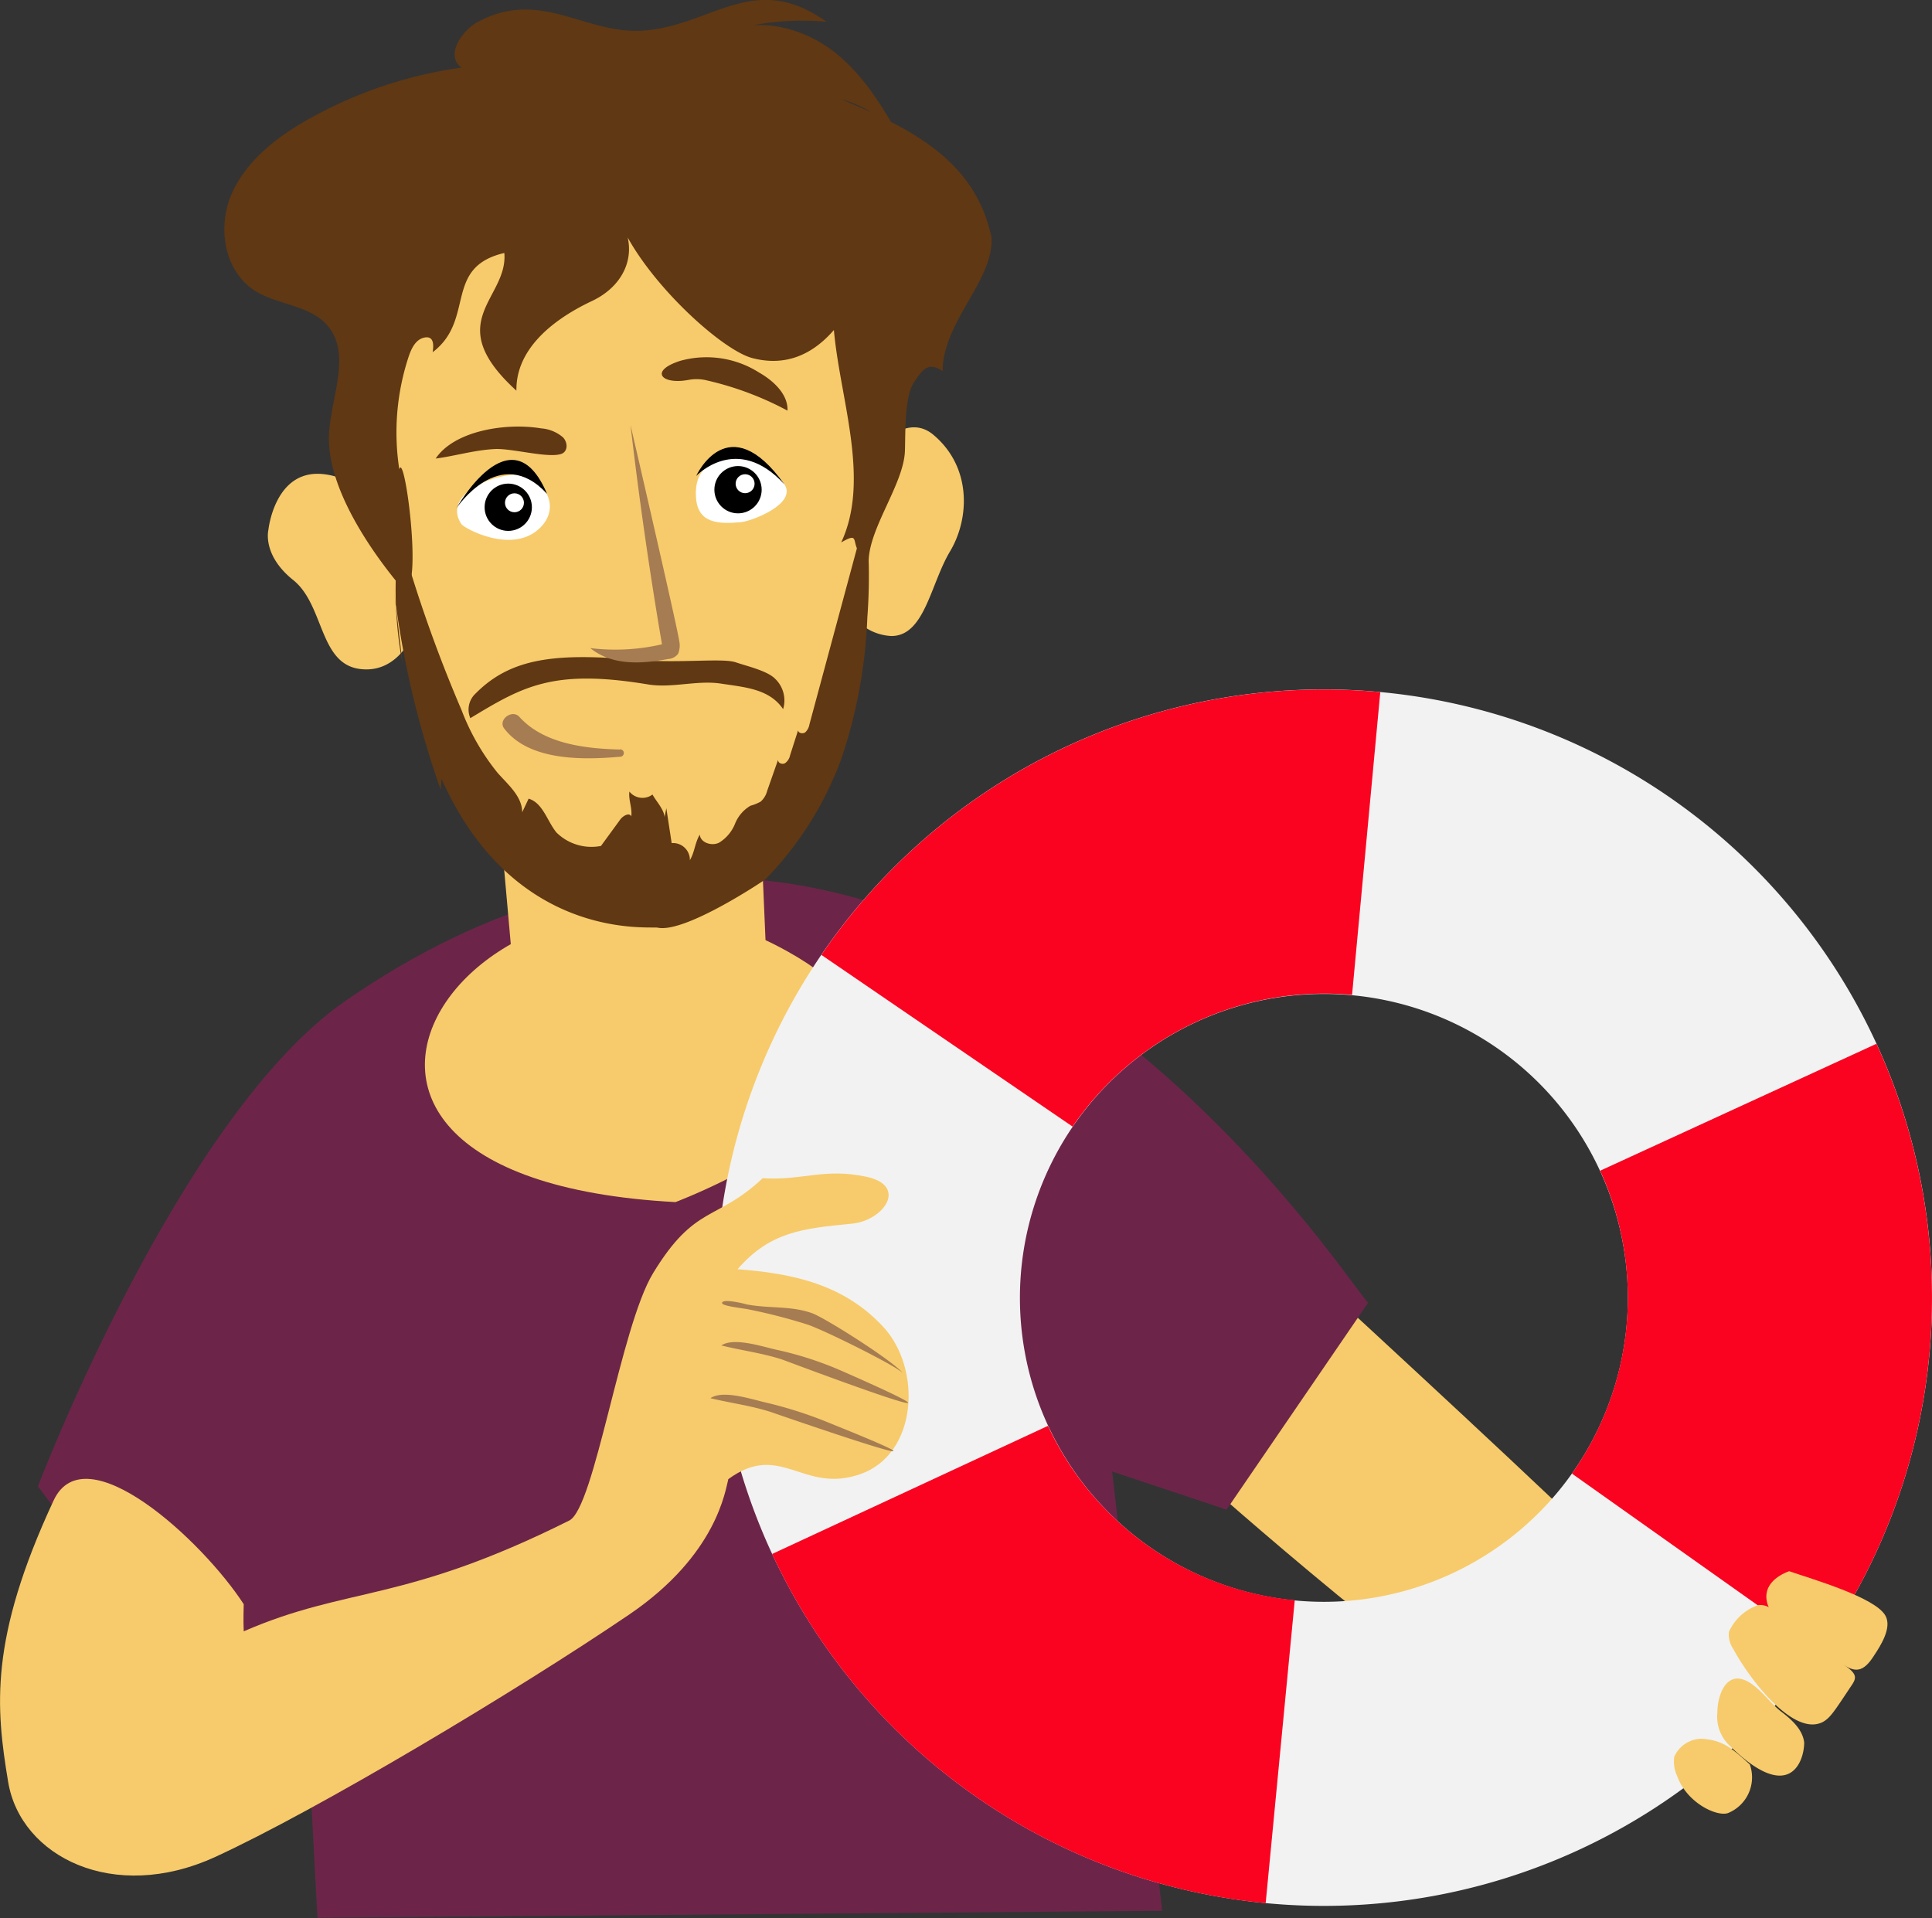<svg xmlns="http://www.w3.org/2000/svg" viewBox="0 0 177.33 176.07"><rect x="0" y="0" width="177.33" height="176.07" fill="#333333" stroke="none"/><defs><style>.cls-1{fill:#f7cb6b}.cls-2{fill:#6c2548}.cls-3{fill:#603813}.cls-4{fill:#fff}.cls-5{fill:#a67c52}.cls-6{fill:#f2f2f2}.cls-7{fill:#f90321}</style></defs><g id="Layer_8" data-name="Layer 8"><path class="cls-1" d="M110.08 135.57s23.71 21.13 30 23c11.76 3.47 10.47-12.78 7.5-16s-25-23.5-25-23.5z"/><path class="cls-2" d="M106.67 175.39l-4.59-40.32 10.5 3.5 13-19c-1.34-.86-41-64.23-93.86-27.71-15.27 10.55-28.24 44.57-28.24 44.57 4.31 5.75 9.32 12.69 19.17 18l5-6.12 1.49 27.72z"/><path class="cls-1" d="M62 110.34s30.76-11.59 10.3-23C45.37 72.27 18.42 108 62 110.34z"/><path class="cls-1" d="M44.92 64.56l2.85 32.09 22.87-1.61-1.48-34.34-24.24 3.86z"/><path class="cls-1" d="M33.17 12.14l4.78 47 11.16 20.4L70 78.92l9.18-22.05S78.1 23.74 78.1 21.56s-44.93-9.42-44.93-9.42z"/><path class="cls-1" d="M77.67 44.63s4.45-7.7 8-4.72 3.32 7.71 1.53 10.7-2.33 7.77-5.38 7.77a4.74 4.74 0 0 1-4.19-3zm-42.76 4.04s-.57-4.57-5.14-5.14-5.14 5.14-5.14 5.14-.57 2.29 2.28 4.57 2.37 7.65 6.09 8.16 5.1-3.59 5.1-3.59z"/><path class="cls-3" d="M75.86 2a24.38 24.38 0 0 0-9.49 1c3.33-1.53 7.46-.41 10.28 1.83s4.62 5.41 6.35 8.5a9.79 9.79 0 0 0-5.74-4.2C84 11.93 89.51 14.9 91 21.74c.3 3.91-4.47 7.78-4.48 12.32-1.31-.86-1.8-.22-2.65 1.07s-.76 4.72-.81 6.24c-.09 3-3.24 7-3.33 10.08-2.1-1.19-.42-2.88-2.52-1.66 2.71-5.79-.12-13.2-.67-19.5-2 2.31-4.48 3.36-7.48 2.58s-10.48-7.74-12.39-13.12c2.09 2.93 1 6.33-2.38 7.9-4 1.9-6.95 4.66-6.89 8.21-7-6.37-.74-8.42-1.11-12.64-5.63 1.32-2.63 6.11-6.58 9.11.15-.9 0-1.51-.78-1.34s-1.17 1-1.41 1.71a22.18 22.18 0 0 0-.87 10.38c.55-2 2.59 14.44-.28 10.27-2.89-3.56-6.4-9-6.17-13.5.18-3.49 2.16-7.51-.26-10.1-1.61-1.72-4.42-1.79-6.45-3-2.95-1.83-3.59-5.95-2.18-9.06s4.37-5.33 7.46-7a40 40 0 0 1 13.6-4.49c-1.51-1-.1-3.34 1.53-4.21 5.79-3.08 9.82 1.24 15.25.81 6.28-.5 10.09-5.52 16.71-.8z"/><path class="cls-3" d="M36.11 53.66a84.44 84.44 0 0 0 4.34 18.82l.07-1c6.69 15 19.13 13.52 19.84 13.67 2.54.54 9.85-4.39 9.9-4.44a31.28 31.28 0 0 0 7-11.16 45.9 45.9 0 0 0 2.35-12.89 50.55 50.55 0 0 0-.16-9.29l-5.16 19.14a1.26 1.26 0 0 1-.38.71c-.22.16-.62.09-.66-.18l-.73 2.28a1.18 1.18 0 0 1-.46.73c-.25.15-.68 0-.64-.32l-1 2.85a2 2 0 0 1-.6 1 4.3 4.3 0 0 1-.94.38 3.36 3.36 0 0 0-1.43 1.69 3.61 3.61 0 0 1-1.45 1.7c-.68.34-1.71 0-1.77-.74-.46.78-.45 1.56-.91 2.35a1.54 1.54 0 0 0-1.67-1.57l-.49-3.2L61 75c-.07-.73-.76-1.43-1.11-2.07a1.54 1.54 0 0 1-2.12-.27c-.1.76.28 1.52.17 2.28-.16-.39-.74-.07-1 .27l-1.78 2.44a4.57 4.57 0 0 1-4.09-1.24c-.86-1.06-1.24-2.71-2.55-3.1l-.59 1.25c0-1.45-1.29-2.53-2.25-3.61a21 21 0 0 1-3.32-5.78A128 128 0 0 1 36.67 49a36.81 36.81 0 0 0 .29 12"/><path class="cls-3" d="M58.29 60.56c4.13.36 8.07-.2 9.29.25 1 .34 2.87.77 3.57 1.5a2.75 2.75 0 0 1 .73 2.78c-1.27-1.86-3.47-2-5.69-2.34s-4.51.44-6.73.07c-8.71-1.44-11.46.18-16.29 3.1a2 2 0 0 1 .47-2.25c3.25-3.29 7.36-3.74 14.65-3.11z"/><path class="cls-4" d="M46.91 43.59c-3.16.4-6.06 2.33-4.55 4.53.26.38 4.77 2.87 7.29.25 2.12-2.21-.25-5.09-2.74-4.78zm25.09.87c1.18 1.79-3 3.38-4 3.47-2 .18-4 .16-4.12-2.33-.32-4.88 6.12-4.19 8.12-1.14z"/><path class="cls-5" d="M57.87 39q1.18 10.13 2.89 20.14a18.93 18.93 0 0 1-6.58.35c2 1.63 4.72 1.45 7.15 1a1.22 1.22 0 0 0 .91-.48 2 2 0 0 0 .09-1.23C62.27 58 57.87 39 57.87 39z"/><path class="cls-3" d="M49.67 39.32a3.48 3.48 0 0 1 2 .82c.48.5.46 1.35-.2 1.54-1.27.38-4.52-.55-6.09-.46-1.88.1-3.62.64-5.39.87 1.67-2.51 6.33-3.32 9.68-2.77zm20.01-5.12c1.33.76 2.66 2 2.6 3.49a29.72 29.72 0 0 0-7.61-2.82 4 4 0 0 0-1.47 0c-2.5.47-3.64-.83-.76-1.75a9 9 0 0 1 7.24 1.08z"/><circle cx="46.65" cy="46.56" r="2.17"/><circle cx="67.74" cy="44.95" r="2.17"/><path class="cls-6" d="M167.05 151.4a55.83 55.83 0 1 0-50.73 23.3 55.8 55.8 0 0 0 50.73-23.3zm-48.14-4.49a27.9 27.9 0 1 1 25.37-11.65 27.91 27.91 0 0 1-25.37 11.65z"/><path class="cls-7" d="M172.23 95.81a55.83 55.83 0 0 1-5.18 55.59l-22.77-16.14a28 28 0 0 0 2.59-27.8zm-56.06 78.88a55.83 55.83 0 0 1-45.3-32.05l25.32-11.76a27.89 27.89 0 0 0 22.65 16zM75.39 87.65l.57-.82a55.83 55.83 0 0 1 50.73-23.3l-2.59 27.79A28 28 0 0 0 98.73 103l-.28.41z"/><path class="cls-1" d="M4.92 137.73C-1 150.46-.39 156.72.75 163.57s9.67 11.16 19 6.88 27.64-15.22 38-22.25c8.1-5.51 8.83-11.47 9.1-12.43 4.8-3.51 6.82 1.37 12.09-.45s5.73-9.66 2.11-13.55-8.27-4.88-13.35-5.27c3-3.46 6-3.74 10.5-4.18 2.93-.29 5.17-3.49 1.3-4.31s-5.86.37-9.5.14c-4.26 4-6.19 2.36-10.06 8.72-3 4.95-5.36 21.53-7.69 22.7-15.25 7.62-20.28 6-29.88 10.17-.05-1 0-2.49 0-2.49-3.79-5.85-14.55-15.75-17.45-9.52z"/><path class="cls-5" d="M74.54 120.54c1.18.42 7.44 4.38 8.34 5.51-.49-.61-7.3-4-8.8-4.48a51 51 0 0 0-5.47-1.4c-.32-.07-2.3-.28-2.33-.55-.06-.45 1.9 0 2.2.1 2.07.41 4.08.11 6.06.82zm2.82 5.34c16.17 7.11-5.52-1.08-5.57-1.09-1.85-.6-3.72-.83-5.58-1.29 1.13-.78 3.82.12 5 .38a31.88 31.88 0 0 1 6.15 2zm-1 4.83c15.39 6.19-5.52-1.07-5.57-1.09-1.85-.6-3.72-.83-5.58-1.28 1.13-.79 3.82.11 5 .38a38.58 38.58 0 0 1 6.15 1.99z"/><path class="cls-1" d="M169.06 152.71c-5.66-3.94-6.65-4.4-6.9-5.77s.83-2.27 2.06-2.72c2.07.72 7.91 2.39 8.84 4.09.6 1.09-.41 2.69-1.06 3.67-1 1.58-1.77 1.54-2.94.73z"/><path class="cls-1" d="M162.65 147.61l7 5.5c.74.59.74.93.34 1.53-1.61 2.41-2 3.08-2.74 3.45-2.7 1.28-6.69-4-8.16-6.73a2.34 2.34 0 0 1-.4-1.57 4.56 4.56 0 0 1 2.67-2.45c.89-.14 2 .66 1.76 1.53"/><path class="cls-1" d="M158.71 160.19a3.65 3.65 0 0 1-1.08-3c0-1.42.64-3.3 2.05-3.1s2.63 2.11 3.78 3c1 .76 2 1.66 2.14 2.86-.01 1.78-1.37 5.7-6.89.24z"/><path class="cls-1" d="M153.93 163a3.05 3.05 0 0 1-.25-1.77 2.78 2.78 0 0 1 2.57-1.63c1.74.16 2.46.61 4.36 2.36a3.54 3.54 0 0 1-2 4.46c-1 .36-3.79-.91-4.68-3.42z"/><circle class="cls-4" cx="47.22" cy="46.15" r=".87"/><circle class="cls-4" cx="68.39" cy="44.4" r=".87"/><path d="M63.9 43.69s3.74-4 8.1.77c-5.17-7.24-8.1-.77-8.1-.77zm-22.02 2.98s4-6.06 8.33-1.34c-3.27-7.72-8.33 1.34-8.33 1.34z"/><path class="cls-5" d="M56.92 68.8c-3.14-.08-7-.5-9.25-3-.66-.73-2 .27-1.39 1.07 2.29 3 7.27 2.89 10.64 2.59a.34.34 0 0 0 0-.68z"/></g></svg>